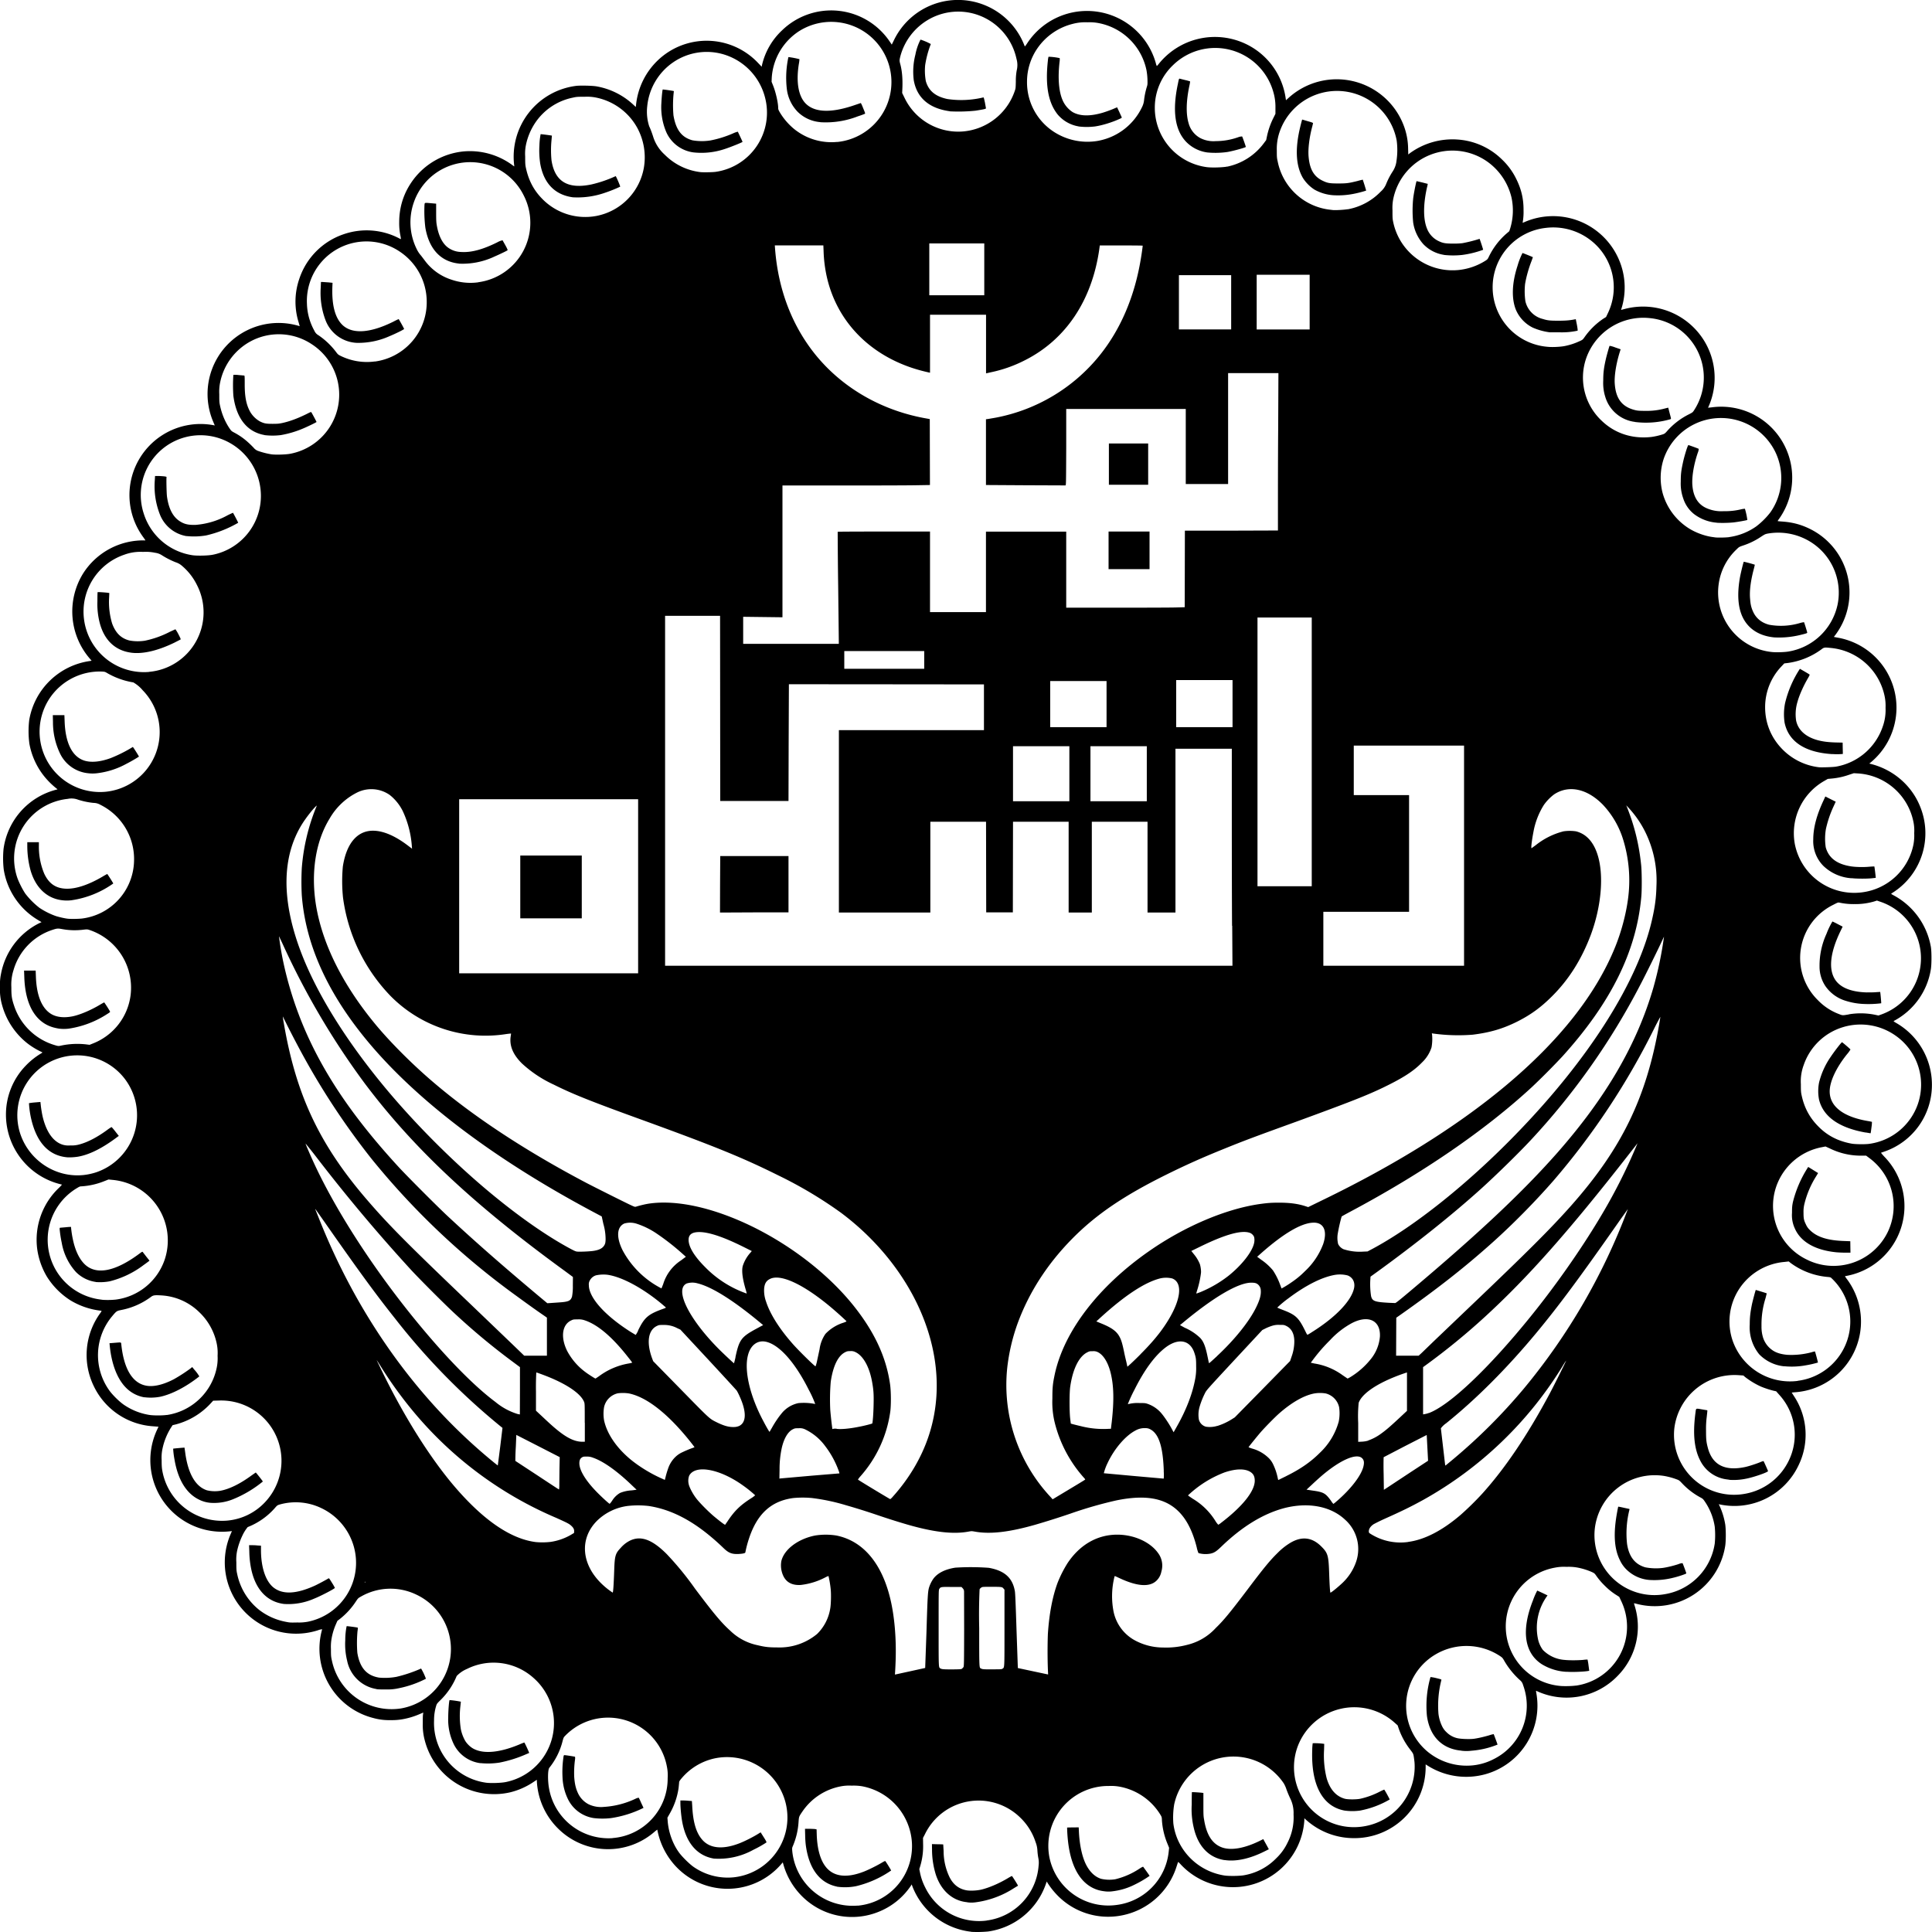 <?xml version="1.0" encoding="utf-8"?><!-- Uploaded to: SVG Repo, www.svgrepo.com, Generator: SVG Repo Mixer Tools -->
<svg fill="#000000" width="800px" height="800px" viewBox="0 0 24 24" role="img" xmlns="http://www.w3.org/2000/svg"><path d="M12.066 23.997a.89.89 0 0 1-.728-.554l-.013-.034-.01.017a.87.87 0 0 1-.388.318.878.878 0 0 1-.914-.142.904.904 0 0 1-.284-.45l-.005-.017-.027.031a.88.88 0 0 1-1.348-.035.915.915 0 0 1-.184-.403l-.026.02a.88.88 0 0 1-1.2-.027.89.89 0 0 1-.27-.595v-.017l-.047.031a.898.898 0 0 1-.285.125.889.889 0 0 1-1.06-.644.724.724 0 0 1-.025-.213c0-.048 0-.097.003-.11l.003-.024-.054.023a.948.948 0 0 1-.209.061.752.752 0 0 1-.142.01.727.727 0 0 1-.215-.026.888.888 0 0 1-.636-1.103.197.197 0 0 0-.05.012.886.886 0 0 1-1.09-1.187l.019-.044-.03.003a.89.89 0 0 1-.902-1.257l.02-.043-.065-.005a.88.88 0 0 1-.738-.497.883.883 0 0 1 .076-.904c.015-.02.022-.033.018-.034a.936.936 0 0 1-.384-.129.939.939 0 0 1-.294-.296.922.922 0 0 1-.12-.344.89.89 0 0 1 .271-.759c.023-.022.039-.04.035-.04a.891.891 0 0 1-.694-.864.87.87 0 0 1 .248-.615.906.906 0 0 1 .192-.152l.014-.01-.05-.025a.952.952 0 0 1-.14-.09.911.911 0 0 1-.312-.473.696.696 0 0 1-.026-.229.62.62 0 0 1 .012-.156.885.885 0 0 1 .47-.63l.034-.016-.045-.027a.893.893 0 0 1-.425-.63 1.228 1.228 0 0 1-.002-.252.882.882 0 0 1 .654-.736c.01-.002.016-.004.016-.006a.96.96 0 0 1-.18-.18.906.906 0 0 1-.169-.386 1.17 1.17 0 0 1-.002-.293.891.891 0 0 1 .757-.734l.018-.003-.015-.018a.896.896 0 0 1-.09-1.067.886.886 0 0 1 .765-.41c.012.002.012.003-.017-.038a.883.883 0 0 1 .887-1.39l-.019-.045a.882.882 0 0 1 1.074-1.188l-.013-.047a.865.865 0 0 1 .007-.538.876.876 0 0 1 .554-.558.873.873 0 0 1 .688.052c.01.006.02.01.02.009.002-.001 0-.018-.004-.038a.773.773 0 0 1-.016-.17c0-.197.059-.374.176-.531a.888.888 0 0 1 .624-.35.89.89 0 0 1 .61.173c.02.015.021.015.019.005a.887.887 0 0 1 .775-.993c.054-.005.2-.002.248.007a.898.898 0 0 1 .457.228l.03.028.005-.043A.892.892 0 0 1 8.17.751a.878.878 0 0 1 1.25.034l.042.044.003-.017a.858.858 0 0 1 .252-.437.877.877 0 0 1 1.334.139l.027.04.026-.053a.884.884 0 0 1 1.624.07c.004.008.006.006.03-.03a.888.888 0 0 1 1.6.243.14.14 0 0 0 .013.037l.02-.023a.894.894 0 0 1 1.081-.254.884.884 0 0 1 .5.683l.003.018.033-.03a.89.89 0 0 1 1.425.333.829.829 0 0 1 .059.294l.002.077.023-.018a.898.898 0 0 1 .583-.168.868.868 0 0 1 .558.248.835.835 0 0 1 .173.233c.066.13.096.253.095.397a.76.76 0 0 1-.011.154c-.003.005-.001.004.041-.014a.89.89 0 0 1 1.134.429.877.877 0 0 1 .047.67l.05-.013a.891.891 0 0 1 .931.321.881.881 0 0 1 .1.907l.047-.005a.882.882 0 0 1 .832 1.39.093.093 0 0 0-.014.023c0 .001.027.004.06.006.13.01.234.038.346.094A.88.88 0 0 1 22.79 7.9l-.009.012.01.002.037.007a.883.883 0 0 1 .412 1.549l-.019.015.019.005c.279.07.507.267.612.528a.874.874 0 0 1-.323 1.06.678.678 0 0 0-.036.024c-.002.002.011.01.03.02a.903.903 0 0 1 .463.641c.01.059.01.223-.001.282a.882.882 0 0 1-.46.638c-.005.002.004.01.031.025.274.158.443.45.443.766a.875.875 0 0 1-.587.83l-.044.015c-.004 0 .012.02.044.054a.881.881 0 0 1-.493 1.48.218.218 0 0 0 .026.039.881.881 0 0 1-.66 1.404l-.028.003.027.042a.867.867 0 0 1 .057.864.881.881 0 0 1-.98.483l-.01-.002.01.02a.911.911 0 0 1 .07.228c.01.06.01.212 0 .271a.886.886 0 0 1-1.098.719.32.32 0 0 0-.035-.008l.004.018a.868.868 0 0 1-.206.883.88.88 0 0 1-1.012.187c-.004-.002-.003.005 0 .024a.884.884 0 0 1-.625 1.01.896.896 0 0 1-.722-.103l-.027-.017v.03a.884.884 0 0 1-.888.886.888.888 0 0 1-.597-.227l-.022-.02v.026a.888.888 0 0 1-1.538.545c-.024-.026-.03-.03-.032-.024l-.017.052a.89.89 0 0 1-.686.609.879.879 0 0 1-.795-.251.96.96 0 0 1-.12-.151l-.012-.02-.016.045a.89.89 0 0 1-.714.576 1.478 1.478 0 0 1-.21.004zm.192-.14a.742.742 0 0 0 .644-.682.28.28 0 0 0-.004-.096.753.753 0 0 1-.011-.092.325.325 0 0 0-.022-.102.74.74 0 0 0-.195-.31.74.74 0 0 0-1.181.212l-.023.044.001.072a.856.856 0 0 1-.036.28l-.011.036.009.045a.715.715 0 0 0 .064.182.743.743 0 0 0 .764.412zm-.243-.227c-.18-.017-.322-.14-.389-.34a1.05 1.05 0 0 1-.048-.312l-.001-.07.07.002c.038 0 .07.002.07.002l.005.083a.75.75 0 0 0 .075.327c.045.087.11.139.199.158.047.011.14.007.2-.008.095-.024.212-.074.32-.138a.595.595 0 0 1 .054-.03c.004 0 .079.12.076.121l-.048.029a1.153 1.153 0 0 1-.478.177.36.36 0 0 1-.105 0zm-1.36.043a.742.742 0 0 0 .665-.857.76.76 0 0 0-.609-.626.635.635 0 0 0-.131-.008.55.55 0 0 0-.142.01.744.744 0 0 0-.47.311c-.043.063-.043.063-.048.129a.91.91 0 0 1-.075.31c-.006.016-.006.023-.002.065a.754.754 0 0 0 .811.665zm-.258-.237c-.216-.045-.35-.224-.388-.522a1.266 1.266 0 0 1-.007-.116l-.002-.08h.057c.031.001.064.002.072.004l.015.003.002.07c.008.22.066.376.168.45.095.07.232.074.403.01.054-.019.164-.073.227-.11.046-.027.052-.03.056-.023.02.028.07.11.07.114a1.29 1.29 0 0 1-.437.195.707.707 0 0 1-.236.006zm3.474.228a.744.744 0 0 0 .647-.662l.005-.048-.019-.047a.916.916 0 0 1-.07-.292c-.001-.04-.003-.045-.018-.07a.755.755 0 0 0-.501-.349.59.59 0 0 0-.14-.01.745.745 0 0 0-.738.89.747.747 0 0 0 .834.588zm-.153-.17a.457.457 0 0 1-.072-.014c-.207-.06-.337-.264-.377-.592a1.852 1.852 0 0 1-.013-.185c0-.001.034-.002.073-.002l.071-.001.003.061c.008.155.038.297.084.393.047.096.111.159.19.185a.456.456 0 0 0 .176.006.934.934 0 0 0 .296-.128c.037-.024.05-.03.053-.026l.042.058.037.053-.011.008a1.3 1.3 0 0 1-.166.097.822.822 0 0 1-.281.087.357.357 0 0 1-.105 0zm-4.607-.173a.747.747 0 0 0 .593-1.075.75.75 0 0 0-.82-.404.745.745 0 0 0-.423.256c-.022.027-.025.034-.025.05l-.006.061a.893.893 0 0 1-.113.325l-.026.046.003.04c.01.136.06.279.137.387.036.052.127.142.179.18a.742.742 0 0 0 .501.134zm-.243-.233c-.212-.036-.35-.2-.396-.473-.01-.06-.02-.163-.02-.219v-.03h.031a.97.97 0 0 1 .072.004l.04.003.004.06c.01.206.05.34.13.427.092.1.244.116.438.045.076-.027.203-.092.27-.136l.012-.007.038.06c.03.047.037.062.033.066a1.36 1.36 0 0 1-.16.09.885.885 0 0 1-.492.11zm6.591.206a.732.732 0 0 0 .393-.208.66.66 0 0 0 .142-.195.684.684 0 0 0 .075-.352.405.405 0 0 0-.043-.202 1.273 1.273 0 0 1-.045-.108.367.367 0 0 0-.034-.076.753.753 0 0 0-1.361.263.994.994 0 0 0-.01.238c.042.328.3.591.633.644.055.009.2.007.25-.004zm-.246-.187c-.195-.03-.33-.17-.383-.399a.989.989 0 0 1-.026-.291c0-.083.001-.152.003-.154.002-.002.1.004.129.008l.013.002v.139c0 .113 0 .148.008.188.03.193.102.305.222.349.116.042.286.011.48-.086l.034-.017.014.026.035.063.02.037-.052.026c-.183.092-.357.13-.497.108zm-7.603-.274a.741.741 0 0 0 .684-.744.54.54 0 0 0-.01-.146.743.743 0 0 0-1.257-.387c-.024.024-.026.026-.038.071a.868.868 0 0 1-.165.333c-.02.024-.021.16-.004.254a.75.75 0 0 0 .79.62zm-.233-.248a.427.427 0 0 1-.319-.23.677.677 0 0 1-.07-.273 1.285 1.285 0 0 1 .01-.244c.004-.031.006-.035.014-.035.015 0 .128.018.131.02a.099.099 0 0 1 0 .035 1.231 1.231 0 0 0-.01.215c.007.092.02.148.052.213a.297.297 0 0 0 .126.127.358.358 0 0 0 .191.033 1.07 1.07 0 0 0 .394-.102.118.118 0 0 1 .039-.012.89.89 0 0 1 .03.064l.029.062-.01.005a1.357 1.357 0 0 1-.393.122.918.918 0 0 1-.214 0zm9.58.1a.75.75 0 0 0 .615-.787 1.156 1.156 0 0 0-.011-.085c-.006-.03-.01-.035-.04-.075a.923.923 0 0 1-.145-.263l-.014-.042-.036-.032a.751.751 0 0 0-1.203.287.745.745 0 0 0 .834.997zm-.252-.193c-.277-.05-.42-.319-.404-.754a.664.664 0 0 1 .006-.083.85.85 0 0 1 .143.008l-.002.074a1.17 1.17 0 0 0 .032.352c.041.14.117.226.227.256.038.01.141.01.19 0a.996.996 0 0 0 .244-.089.675.675 0 0 1 .054-.025c.004 0 .068.116.068.123a1.158 1.158 0 0 1-.37.138.713.713 0 0 1-.187 0zm-10.426-.354a.747.747 0 0 0 .342-1.3.742.742 0 0 0-.82-.106.379.379 0 0 0-.128.088.887.887 0 0 1-.2.298c-.047.046-.047.047-.057.08a.613.613 0 0 0-.024.175.749.749 0 0 0 .637.771c.057.01.194.005.25-.006zm-.31-.235a.429.429 0 0 1-.33-.232.703.703 0 0 1-.071-.34c0-.076.01-.205.017-.212a1.18 1.18 0 0 1 .14.02l-.007.066a1.04 1.04 0 0 0 .007.277.494.494 0 0 0 .052.14c.023.04.068.083.108.103.127.066.327.046.57-.056a.802.802 0 0 1 .058-.023c.004 0 .063.127.06.13l-.04.017a1.56 1.56 0 0 1-.33.103.928.928 0 0 1-.234.006zm12.327.027a.723.723 0 0 0 .258-.077.74.74 0 0 0 .366-.921.112.112 0 0 0-.03-.053.998.998 0 0 1-.199-.24c-.026-.046-.027-.047-.065-.072a.756.756 0 0 0-.785-.02.741.741 0 0 0-.098 1.22.763.763 0 0 0 .553.163zm-.142-.183c-.238-.021-.392-.175-.428-.43a1.299 1.299 0 0 1 .044-.484.48.48 0 0 1 .072.013c.062.015.066.017.063.025a1.284 1.284 0 0 0-.036.418.491.491 0 0 0 .043.15.239.239 0 0 0 .056.078.276.276 0 0 0 .13.074c.04.011.152.016.21.009.052-.007.125-.024.19-.043a.36.36 0 0 1 .057-.015c.002.002.048.126.048.13a1.083 1.083 0 0 1-.323.076.511.511 0 0 1-.126 0zm-13.18-.523a.748.748 0 0 0 .196-1.416.738.738 0 0 0-.686.025c-.033.018-.037.022-.061.058a.912.912 0 0 1-.193.214l-.039.03-.02.046a.776.776 0 0 0-.05.163.59.59 0 0 0-.01.14c0 .082.001.096.012.144a.757.757 0 0 0 .85.596zm-.297-.242a.445.445 0 0 1-.365-.353.848.848 0 0 1-.023-.253.866.866 0 0 1 .017-.175c.002-.002.122.013.137.018.003 0 .003.014-.002.045a1.611 1.611 0 0 0-.002.268c.031.186.115.282.27.308a.795.795 0 0 0 .217-.01 1.71 1.71 0 0 0 .305-.103.754.754 0 0 1 .06.127 1.287 1.287 0 0 1-.338.118.625.625 0 0 1-.153.015c-.068 0-.1 0-.124-.004zm14.896-.042a.739.739 0 0 0 .563-1.058l-.021-.045-.047-.03a.77.77 0 0 1-.129-.105.85.85 0 0 1-.108-.125c-.022-.032-.025-.034-.059-.05a.842.842 0 0 0-.17-.053.61.61 0 0 0-.143-.01.564.564 0 0 0-.144.01.742.742 0 0 0 .064 1.469c.04.005.153.003.194-.004zm-.11-.172a.65.65 0 0 1-.311-.095c-.217-.141-.256-.421-.11-.79a.922.922 0 0 1 .054-.124c.003 0 .126.058.128.06a.674.674 0 0 0-.115.557.353.353 0 0 0 .057.12.42.42 0 0 0 .27.124c.054.006.156.006.228 0 .03-.004.056-.005.057-.004a.62.62 0 0 1 .012.07l.009.069-.011.002c-.051.01-.2.016-.268.01zm-8.152-.008.182-.04.016-.445c.013-.436.017-.497.03-.548a.407.407 0 0 1 .056-.116c.052-.07.145-.117.272-.137a3.03 3.03 0 0 1 .416.002c.196.035.295.124.324.29.005.028.01.155.021.495l.016.46.376.08-.003-.069a6.26 6.26 0 0 1 0-.432c.016-.25.057-.465.12-.636a1.47 1.47 0 0 1 .125-.247c.153-.229.37-.353.617-.353.207 0 .408.09.506.227a.26.26 0 0 1 .042.232.21.21 0 0 1-.058.11c-.083.084-.236.076-.454-.025l-.065-.03c-.003 0-.007.011-.012.036a.997.997 0 0 0-.006.4.527.527 0 0 0 .275.368.74.74 0 0 0 .34.084 1.02 1.02 0 0 0 .3-.033.702.702 0 0 0 .356-.21c.097-.093.18-.195.387-.468.211-.28.285-.37.382-.465a.811.811 0 0 1 .145-.117c.146-.092.277-.08.393.034.087.086.094.113.102.353.004.12.01.219.015.224.005.005.1-.073.149-.12a.655.655 0 0 0 .17-.263.488.488 0 0 0-.137-.523c-.18-.169-.463-.221-.762-.142-.257.07-.51.224-.763.465-.072.07-.097.087-.144.098a.322.322 0 0 1-.152-.006.371.371 0 0 1-.022-.072c-.04-.16-.098-.29-.172-.385-.17-.218-.43-.28-.833-.196a5.162 5.162 0 0 0-.562.162 10.1 10.1 0 0 1-.443.14c-.32.091-.554.118-.741.085-.048-.008-.044-.008-.089 0-.189.034-.428.006-.757-.089a8.872 8.872 0 0 1-.375-.119 8.576 8.576 0 0 0-.39-.122 2.52 2.52 0 0 0-.418-.088 1.244 1.244 0 0 0-.23 0c-.277.036-.453.198-.554.51a1.385 1.385 0 0 0-.043.165c0 .01-.028.017-.083.02-.084.004-.125-.012-.188-.073a2.872 2.872 0 0 0-.159-.143c-.258-.216-.509-.34-.77-.38a1.152 1.152 0 0 0-.266 0 .669.669 0 0 0-.375.182c-.228.227-.196.558.078.805a.877.877 0 0 0 .115.089c.007-.007.013-.108.019-.28.006-.176.014-.206.08-.275a.374.374 0 0 1 .116-.091c.135-.065.275-.014.455.166a3.8 3.8 0 0 1 .353.431c.233.31.328.424.436.521a.686.686 0 0 0 .344.182c.09.022.139.027.246.027a.73.73 0 0 0 .49-.167.566.566 0 0 0 .163-.314c.01-.05.013-.182.006-.245a1.313 1.313 0 0 0-.027-.161.171.171 0 0 0-.036.015.866.866 0 0 1-.31.096c-.124.007-.201-.046-.233-.16a.306.306 0 0 1-.007-.136c.034-.145.205-.275.418-.318a.844.844 0 0 1 .267 0c.325.066.558.336.666.775.055.223.08.51.068.804a4.76 4.76 0 0 1-.007.137c-.002.01 0 .011.005.01l.188-.041zm.638-.031a.08.08 0 0 0 .019-.019c.007-.01.008-.04.009-.465l-.001-.477a.058.058 0 0 0-.017-.038l-.015-.016h-.12c-.135-.002-.14-.001-.156.025-.008.013-.008.025-.008.484 0 .509-.001.488.022.503.018.01.035.012.146.012.097-.001.111-.002.122-.008zm.505 0c.025-.018.024.01.024-.507v-.475l-.01-.011c-.017-.023-.023-.024-.149-.024-.114 0-.116 0-.13.01a.065.065 0 0 0-.02.02 6.873 6.873 0 0 0-.005.483c0 .511 0 .49.022.502.02.01.037.011.146.01.1 0 .11 0 .122-.008zm-8.627-.584a.746.746 0 0 0 .569-.93.754.754 0 0 0-.403-.48.734.734 0 0 0-.52-.045c-.026.008-.03.01-.06.045a.877.877 0 0 1-.336.235.494.494 0 0 0-.068.11.874.874 0 0 0-.063.183.532.532 0 0 0-.01.144c0 .088.001.105.01.144a.77.77 0 0 0 .274.448.776.776 0 0 0 .317.145c.065.013.062.013.159.011a.588.588 0 0 0 .131-.01zm-.299-.22c-.213-.027-.357-.183-.409-.442a1.161 1.161 0 0 1-.022-.21l-.003-.078h.027c.015 0 .049 0 .074.003l.047.003v.068c.003.214.062.38.16.455.114.086.28.077.506-.025.04-.018.142-.073.17-.09.009-.007.01-.005.046.053a.61.61 0 0 1 .036.063c0 .01-.18.104-.26.135a.797.797 0 0 1-.372.065zm17.162-.123a.75.75 0 0 0 .611-.626 1.065 1.065 0 0 0 0-.212.752.752 0 0 0-.118-.304c-.027-.04-.029-.042-.065-.061a.894.894 0 0 1-.222-.172c-.033-.035-.039-.04-.068-.05a.853.853 0 0 0-.154-.042.749.749 0 0 0-.863.657.745.745 0 0 0 .879.81zm-.197-.175a.456.456 0 0 1-.277-.119.393.393 0 0 1-.092-.125c-.074-.146-.084-.34-.034-.606a.92.92 0 0 1 .012-.06c0-.002.032.004.07.013l.07.015v.007a1.207 1.207 0 0 0-.03.428c.024.158.098.253.227.29a.701.701 0 0 0 .219.007c.055-.008.129-.026.193-.047a.144.144 0 0 1 .05-.012c.004.005.047.12.047.127 0 .006-.1.04-.161.054a.962.962 0 0 1-.294.028zm-15.955.026a.004.004 0 0 0-.004-.004.004.004 0 0 0-.004.004c0 .002.002.004.004.004a.004.004 0 0 0 .004-.004zm2.302-.499a.71.71 0 0 0 .249-.086l.042-.025.001-.02c.002-.024-.009-.045-.034-.068-.027-.025-.041-.033-.185-.098a4.698 4.698 0 0 1-1.728-1.263 5.084 5.084 0 0 1-.465-.636c-.027-.043-.046-.072-.038-.056l.05.104c.279.577.605 1.098.917 1.463.357.416.694.647 1.005.687a.892.892 0 0 0 .186-.002zm10.653 0c.202-.026.425-.141.653-.337a3.71 3.71 0 0 0 .263-.258c.283-.312.563-.726.838-1.24.052-.097.208-.41.208-.417a.66.66 0 0 0-.04.062 4.734 4.734 0 0 1-1.731 1.666c-.156.086-.266.14-.49.24a2.316 2.316 0 0 0-.13.064c-.039.026-.06.058-.06.088 0 .018.001.02.031.038a.696.696 0 0 0 .458.095zm-8.455-.256c.086-.13.158-.2.296-.288a.32.32 0 0 0 .047-.035 1.46 1.46 0 0 0-.15-.121c-.289-.208-.596-.264-.67-.122a.185.185 0 0 0-.005.108c.01.041.049.115.088.167.04.055.158.174.228.232.072.06.133.106.136.102l.03-.043zm6.132.018c.265-.202.417-.392.417-.522 0-.058-.02-.092-.068-.117-.07-.035-.176-.03-.305.013a1.364 1.364 0 0 0-.456.286c0 .002.026.02.059.042a.83.83 0 0 1 .283.279.244.244 0 0 0 .034.044.239.239 0 0 0 .036-.025zm-12.343-.027a.73.73 0 0 0 .464-.227.749.749 0 0 0-.573-1.264l-.07.002-.037.04a.898.898 0 0 1-.425.254l-.042.01-.019.029a.8.8 0 0 0-.106.261.526.526 0 0 0-.011.143c0 .068.002.098.008.131a.754.754 0 0 0 .812.621zm-.207-.22a.386.386 0 0 1-.151-.042c-.156-.077-.26-.248-.302-.5a1.005 1.005 0 0 1-.016-.131c.002-.002.14-.014.141-.013l.008.056c.034.264.127.427.27.474a.421.421 0 0 0 .167.006c.112-.021.244-.085.387-.19l.053-.037c.003 0 .088.107.088.112a1.44 1.44 0 0 1-.37.22.626.626 0 0 1-.275.045zm4.982-.023a.284.284 0 0 1 .1-.1.44.44 0 0 1 .146-.032l.06-.008-.058-.055c-.185-.178-.355-.299-.484-.343a.198.198 0 0 0-.08-.014c-.035 0-.042.001-.056.01-.023.014-.033.036-.033.073 0 .093.088.232.245.386.06.059.126.118.132.118a.21.21 0 0 0 .028-.036zm9.01-.003c.17-.148.295-.31.324-.422.013-.052.009-.082-.015-.106-.069-.069-.277.023-.512.226a4 4 0 0 0-.11.1l-.069.064.08.012c.11.015.144.03.184.075a.565.565 0 0 1 .044.057.173.173 0 0 0 .026.033.427.427 0 0 0 .048-.04zm-3.134-.26c.005-.004.002-.01-.015-.028a1.61 1.61 0 0 1-.36-.68 1.06 1.06 0 0 1-.03-.3c0-.143.005-.186.03-.305.116-.533.54-1.088 1.17-1.527.438-.306.947-.523 1.369-.585.1-.014.148-.018.246-.018.132 0 .233.013.326.043l.037.012.172-.084c.905-.438 1.668-.914 2.269-1.414.673-.56 1.136-1.145 1.375-1.74.075-.187.13-.395.156-.584a1.722 1.722 0 0 0-.062-.751 1.104 1.104 0 0 0-.248-.424c-.196-.202-.426-.25-.607-.13a.593.593 0 0 0-.128.132.943.943 0 0 0-.13.34c-.014.07-.027.165-.025.185l.001.013.056-.041a.91.91 0 0 1 .343-.17.534.534 0 0 1 .154 0c.125.031.216.128.267.286.083.255.05.647-.085 1.007-.113.298-.27.548-.478.755-.138.138-.264.23-.43.314-.18.09-.338.137-.554.164a2.281 2.281 0 0 1-.494-.014l-.016-.003.003.019a.59.59 0 0 1-.007.156.448.448 0 0 1-.117.186c-.106.11-.239.195-.488.315-.204.098-.427.185-1.07.42-.506.183-.659.24-.907.341-.272.11-.472.2-.707.316-.534.264-.876.497-1.172.796-.306.31-.532.657-.675 1.039a2.415 2.415 0 0 0-.134.561 2.038 2.038 0 0 0 .543 1.617l.02.023.198-.119c.108-.065.2-.12.203-.124zm-2.387.209c.198-.22.35-.474.44-.738.15-.439.14-.921-.03-1.399-.187-.528-.563-1.024-1.057-1.392a5.23 5.23 0 0 0-.778-.463c-.436-.217-.776-.356-1.667-.68-.663-.24-.887-.33-1.119-.446a1.506 1.506 0 0 1-.398-.265c-.112-.112-.157-.223-.137-.341.002-.015.004-.028.003-.029a.797.797 0 0 0-.063.007 1.657 1.657 0 0 1-1.43-.47 2.17 2.17 0 0 1-.594-1.226 1.996 1.996 0 0 1-.002-.386c.046-.297.188-.456.396-.444.123.007.266.071.42.19l.044.033-.002-.018a1.235 1.235 0 0 0-.114-.45.59.59 0 0 0-.162-.2.398.398 0 0 0-.401-.032.816.816 0 0 0-.345.325c-.176.286-.236.678-.168 1.086.082.485.337.99.747 1.483.183.219.45.486.702.701.503.431 1.154.86 1.915 1.26.1.052.423.214.525.263.068.032.07.033.087.028.056-.017.117-.031.157-.037.35-.052.814.053 1.296.29.495.245.948.601 1.253.985.26.328.403.641.449.978.011.087.012.243.002.326a1.527 1.527 0 0 1-.373.81.222.222 0 0 0-.029.039c0 .004.395.242.401.243a.183.183 0 0 0 .032-.031zm10.582-.035a.749.749 0 0 0 .547-.411.735.735 0 0 0-.118-.82l-.038-.043-.033-.007a1.174 1.174 0 0 1-.155-.051.983.983 0 0 1-.2-.121l-.019-.017-.056-.004a.753.753 0 0 0-.802.662.746.746 0 0 0 .874.812zm-.19-.175-.043-.006a.428.428 0 0 1-.317-.228c-.076-.144-.096-.333-.062-.593.009-.066-.001-.061.088-.046l.06.01v.014l-.008.074a1.147 1.147 0 0 0-.008.163c0 .107.003.14.02.206.054.22.21.302.465.248.048-.01.145-.042.192-.062.019-.008.036-.013.038-.011.003.004.053.114.055.123.003.014-.173.075-.268.094a.76.76 0 0 1-.212.015zm-3.975-.084.232-.152-.016-.305-.001-.015-.266.136-.269.14a3.748 3.748 0 0 0 0 .204l.003.201.043-.028.274-.181zm-10.56.15.002-.202.003-.145-.269-.138-.27-.138-.006.143a3.184 3.184 0 0 0-.006.161v.019l.27.177c.148.098.27.178.272.178a.27.27 0 0 0 .004-.056zm1.356-.218a.361.361 0 0 1 .09-.135.307.307 0 0 1 .085-.056c.031-.015.076-.034.1-.043l.047-.017c.003-.002-.01-.018-.057-.078-.273-.34-.534-.545-.755-.591a.498.498 0 0 0-.139-.002.226.226 0 0 0-.171.172.49.49 0 0 0 0 .164c.035.164.15.335.322.48.108.09.253.18.393.242l.04.018.014-.056c.008-.03.022-.074.031-.098zm7.675.106c.176-.087.303-.175.416-.288a.842.842 0 0 0 .235-.388.516.516 0 0 0 .005-.179.227.227 0 0 0-.166-.171.428.428 0 0 0-.142 0c-.128.024-.28.11-.439.25-.054.048-.174.17-.228.232-.043.05-.15.182-.15.186 0 0 .02.009.042.016a.472.472 0 0 1 .21.12.27.27 0 0 1 .056.082.72.72 0 0 1 .054.162c.003.015.006.027.008.027l.1-.049zm-5.914-.003.363-.03-.006-.022a1.134 1.134 0 0 0-.172-.318.668.668 0 0 0-.251-.208.151.151 0 0 0-.076-.013c-.043 0-.05.001-.072.012-.064.03-.116.12-.142.245a1.235 1.235 0 0 0-.025.254l-.002.115.01-.002.374-.033zm4.392-.06c-.01-.3-.061-.46-.165-.516a.115.115 0 0 0-.063-.016.225.225 0 0 0-.125.03c-.124.065-.262.226-.345.403a.66.66 0 0 0-.047.127l.371.034.373.033a.51.51 0 0 0 0-.094zm-8.243-.303.028-.232-.01-.008a8.367 8.367 0 0 1-1.326-1.353c-.23-.289-.433-.566-.828-1.13a22.148 22.148 0 0 0-.16-.227c-.002-.002-.002 0 0 .006l.047.117c.454 1.143 1.144 2.136 2.007 2.886.094.082.21.177.212.175l.03-.234zm11.84.155a6.98 6.98 0 0 0 .873-.872 7.727 7.727 0 0 0 1.295-2.234l-.101.142c-.501.716-.76 1.064-1.037 1.398-.362.436-.745.82-1.119 1.121a.278.278 0 0 0-.066.063l.052.446c.002.017.003.018.01.013l.093-.077zm-10.79-.45c0-.221 0-.237-.007-.257-.043-.114-.246-.245-.545-.352a.643.643 0 0 0-.05-.017 3.44 3.44 0 0 0-.004.237v.238l.088.082c.11.104.162.148.216.189.105.079.188.114.27.115h.033v-.235zm9.73.22a.605.605 0 0 0 .164-.087c.06-.043.11-.086.227-.195l.093-.087v-.477a2.23 2.23 0 0 0-.157.057c-.245.099-.405.215-.443.32a1.688 1.688 0 0 0-.006.25v.235l.044-.002a.334.334 0 0 0 .08-.013zm-2.367-.188c.114-.204.19-.404.222-.588a.68.68 0 0 0 .01-.142c0-.09-.002-.11-.02-.165-.051-.164-.195-.195-.355-.077-.134.1-.266.278-.391.528a1.81 1.81 0 0 0-.083.18l.035-.007a.468.468 0 0 1 .108-.007c.07 0 .077.001.108.012a.39.39 0 0 1 .17.12c.035.042.091.125.123.185l.025.046.008-.014.04-.071zm-5.042.037c.032-.06.082-.135.118-.178a.363.363 0 0 1 .215-.136.715.715 0 0 1 .209.011 1.292 1.292 0 0 0-.08-.176c-.168-.336-.361-.555-.526-.596-.108-.027-.198.039-.23.168-.049.193.027.511.195.823.036.069.07.127.074.127l.025-.044zm.81.006c.057.007.163-.003.28-.027.055-.01.157-.036.16-.04.006-.006.015-.123.017-.227.003-.132 0-.183-.016-.275-.032-.194-.11-.337-.208-.384a.115.115 0 0 0-.065-.013c-.034 0-.041.002-.063.013-.089.044-.15.168-.18.365a2.623 2.623 0 0 0-.006.355 5.082 5.082 0 0 0 .026.235s.006 0 .012-.003a.139.139 0 0 1 .044 0zm3.385-.001h.02l.01-.081c.03-.265.027-.45-.013-.613-.032-.13-.09-.224-.159-.258a.118.118 0 0 0-.064-.012c-.035 0-.04 0-.067.014-.104.051-.182.209-.213.433-.01.076-.01.298 0 .388l.008.064c.002.002.072.02.12.031a1.128 1.128 0 0 0 .358.034zm-4.603-.033c.095-.041.1-.175.011-.37a.677.677 0 0 0-.035-.07c-.007-.01-.168-.185-.357-.389l-.344-.37-.039-.018a.343.343 0 0 0-.168-.04c-.057 0-.058 0-.086.013-.108.053-.13.205-.059.4l.014.037.343.35c.37.378.354.363.448.41.088.043.149.06.211.058a.155.155 0 0 0 .06-.011zm5.944-.002a.774.774 0 0 0 .172-.078l.046-.029.344-.35.343-.35.018-.053a.558.558 0 0 0 .034-.17c.005-.107-.03-.179-.1-.213-.028-.013-.03-.013-.084-.013a.257.257 0 0 0-.093.012.606.606 0 0 0-.08.032l-.04.02-.347.373c-.334.36-.347.374-.365.411a1.011 1.011 0 0 0-.068.172.357.357 0 0 0-.008.157.125.125 0 0 0 .087.088.32.32 0 0 0 .141-.01zm-13.05-.136a.744.744 0 0 0 .622-.592.58.58 0 0 0 .01-.144.579.579 0 0 0-.009-.143.748.748 0 0 0-.22-.4.732.732 0 0 0-.469-.207c-.085-.005-.102-.003-.133.021a.902.902 0 0 1-.36.159c-.063.013-.063.012-.12.08a.753.753 0 0 0-.036.918c.04.057.127.143.185.182a.775.775 0 0 0 .316.125c.05.008.162.008.214 0zm-.278-.22a.422.422 0 0 1-.196-.09c-.126-.104-.209-.298-.234-.554l-.003-.028.063-.005c.09-.007.08-.009.084.022.032.302.138.478.308.51.091.018.214-.011.347-.081a2.02 2.02 0 0 0 .201-.13l.025-.02.024.03a.52.52 0 0 1 .064.086c-.164.13-.342.222-.486.253a.639.639 0 0 1-.197.006zm4.666-.08v-.295l-.113-.084a8.345 8.345 0 0 1-.69-.575c-.112-.102-.43-.42-.546-.545a21.09 21.09 0 0 1-1.196-1.426 5.105 5.105 0 0 0-.118-.147c-.002.002.051.126.086.203.288.636.793 1.411 1.364 2.093.341.408.661.73.91.915a.793.793 0 0 0 .273.148l.029.006.001-.294zm11.292.275c.26-.098.744-.557 1.263-1.199.303-.374.612-.813.85-1.209a6.932 6.932 0 0 0 .478-.943l-.111.142c-.744.952-1.25 1.524-1.788 2.017a8.385 8.385 0 0 1-.728.595l-.037.027v.587l.023-.004a.291.291 0 0 0 .05-.014zm4.58-.4a.746.746 0 0 0 .573-.401.737.737 0 0 0-.146-.868c-.018-.018-.018-.018-.063-.022a.906.906 0 0 1-.45-.172l-.025-.02-.05.006a.749.749 0 0 0-.568.34.74.74 0 0 0-.08.634.754.754 0 0 0 .81.504zm-.165-.18a.499.499 0 0 1-.313-.15.532.532 0 0 1-.117-.371c0-.087.007-.147.026-.243.01-.048.045-.18.049-.185 0 0 .134.04.136.043l-.015.06a1.086 1.086 0 0 0-.05.347.447.447 0 0 0 .013.119.3.3 0 0 0 .081.145c.056.055.12.082.224.092a.973.973 0 0 0 .305-.032.215.215 0 0 1 .041-.01c.003.004.039.136.037.138a1.247 1.247 0 0 1-.148.034.963.963 0 0 1-.27.012zm-14.733.129a.86.86 0 0 1 .381-.165.318.318 0 0 0 .04-.01s-.02-.029-.048-.063c-.198-.254-.379-.408-.541-.462a.22.22 0 0 0-.09-.012c-.05 0-.053 0-.08.013-.113.053-.133.21-.05.378a.78.78 0 0 0 .232.267c.03.023.115.077.12.077a.4.4 0 0 0 .036-.024zm9.346.002a.97.97 0 0 0 .249-.22.512.512 0 0 0 .114-.282c.009-.2-.145-.272-.35-.165a1.049 1.049 0 0 0-.268.209c-.08.08-.133.14-.203.231l-.038.051.045.01a.808.808 0 0 1 .35.145l.062.042a.316.316 0 0 0 .039-.021zm-2.611-.282c.103-.103.179-.189.248-.28.128-.172.21-.337.228-.463.015-.102-.015-.173-.084-.198a.324.324 0 0 0-.157.002c-.186.05-.427.208-.724.477l-.06.055.053.022c.14.056.203.102.24.178.02.04.032.084.052.18.008.041.022.099.029.128l.012.055.035-.031a4.42 4.42 0 0 0 .128-.124zm-4.017.078.03-.14a.438.438 0 0 1 .073-.19.523.523 0 0 1 .227-.14c.032-.012.037-.015.032-.02a4.487 4.487 0 0 0-.196-.175c-.338-.282-.62-.413-.751-.348-.05.024-.07.062-.074.129a.402.402 0 0 0 .024.152c.05.155.165.338.334.529.075.085.27.276.281.276a.42.42 0 0 0 .02-.073zm-1.015-.041c.045-.212.072-.25.245-.345l.074-.04.025-.013-.059-.049c-.325-.268-.584-.428-.757-.47a.23.23 0 0 0-.134.002c-.154.072.024.436.398.813.063.063.186.178.19.178a.964.964 0 0 0 .019-.076zm5.983-.014c.217-.202.397-.426.483-.6.047-.095.064-.157.06-.213a.1.1 0 0 0-.035-.076c-.02-.017-.04-.022-.084-.022-.162 0-.468.18-.853.501l-.032.026.06.033a.644.644 0 0 1 .192.127c.042.046.065.104.092.237l.015.072c.003.008.01 0 .103-.085zm-8.325-.24v-.237l-.043-.03c-.074-.05-.23-.162-.332-.237a9.386 9.386 0 0 1-1.803-1.705 9.116 9.116 0 0 1-.871-1.32 12.512 12.512 0 0 1-.232-.45.971.971 0 0 0 .013.087c.154.899.448 1.517 1.05 2.211.262.303.497.539 1.279 1.286l.538.516.119.115h.282v-.236zm10.865.203.15-.145.446-.426c.725-.691 1.003-.969 1.256-1.253.633-.713.941-1.345 1.1-2.26.008-.049.015-.09.014-.092a3.6 3.6 0 0 0-.08.153 9.034 9.034 0 0 1-1.246 1.88c-.227.26-.502.54-.767.777-.34.304-.676.568-1.151.902l-.036.025-.001.236-.001.236h.28zm-9.733-.279c.08-.165.125-.204.32-.273a.102.102 0 0 0 .027-.013 2.33 2.33 0 0 0-.152-.124c-.212-.158-.42-.26-.572-.283a.432.432 0 0 0-.147.007.133.133 0 0 0-.075.063.095.095 0 0 0-.012.059c0 .155.2.378.522.582l.06.036a.32.32 0 0 0 .03-.053zm8.368.021c.297-.185.495-.392.527-.55.014-.071-.016-.131-.08-.156a.385.385 0 0 0-.164-.006c-.162.03-.359.13-.573.291a1.39 1.39 0 0 0-.137.114c0 .002.027.013.06.026.172.065.205.097.292.275.012.025.02.038.024.037a.845.845 0 0 0 .05-.03zm-9.36-.37c.13-.008.155-.02.172-.074a.655.655 0 0 0 .01-.132l.001-.111-.1-.074c-1.133-.824-1.888-1.533-2.49-2.336a9.562 9.562 0 0 1-1.01-1.714 3.65 3.65 0 0 0-.05-.105c-.002-.001-.002.004 0 .01l.012.085c.056.37.176.771.338 1.129.246.545.607 1.065 1.136 1.64.105.114.48.49.61.611.333.31.675.61 1.128.99l.108.09.035-.002.1-.007zm10.562-.123c.872-.733 1.418-1.247 1.855-1.743.602-.686.984-1.343 1.188-2.046a4.625 4.625 0 0 0 .132-.633l-.032.068c-.047.102-.2.412-.257.52a8.697 8.697 0 0 1-1.368 1.942c-.149.16-.432.437-.624.61-.355.32-.807.68-1.283 1.025l-.082.059-.003.046a.97.97 0 0 0 .01.196c.015.062.044.073.224.083l.075.003c.008 0 .052-.035.165-.13zm-16.058.087a.742.742 0 0 0 .61-.503.755.755 0 0 0-.65-.984l-.05-.005-.058.023a.91.91 0 0 1-.276.062c-.019 0-.027.003-.058.022a.748.748 0 0 0 .277 1.382l.043.006a.995.995 0 0 0 .162-.003zm-.247-.219a.432.432 0 0 1-.248-.124.722.722 0 0 1-.176-.362 1.431 1.431 0 0 1-.026-.17c0-.016.001-.018.01-.018l.07-.006a.555.555 0 0 1 .061-.004 1.27 1.27 0 0 0 .035.205c.03.113.075.2.134.258.143.139.38.093.68-.13.035-.026.038-.027.043-.02l.044.057.039.049-.012.01a1.801 1.801 0 0 1-.06.044 1.16 1.16 0 0 1-.423.203.665.665 0 0 1-.171.009zm8.071.09c-.039-.134-.05-.225-.036-.286a.454.454 0 0 1 .098-.17l.015-.018-.09-.045c-.257-.129-.44-.19-.561-.191-.091 0-.134.03-.134.097 0 .087.071.204.204.337a1.333 1.333 0 0 0 .518.33.441.441 0 0 0-.014-.054zm5.65.036a1.49 1.49 0 0 0 .348-.202c.165-.132.293-.295.318-.403a.177.177 0 0 0 .001-.08.097.097 0 0 0-.045-.048c-.1-.043-.305.012-.622.167l-.113.055.031.039a.463.463 0 0 1 .075.124c.01.031.017.083.014.11a1.207 1.207 0 0 1-.047.214c-.013.042-.013.044-.003.04a.904.904 0 0 1 .044-.016zm-6.674-.098a.54.54 0 0 1 .222-.296l.06-.045-.037-.033a2.987 2.987 0 0 0-.315-.248.989.989 0 0 0-.267-.132.263.263 0 0 0-.146 0c-.094.043-.101.172-.02.334a1.13 1.13 0 0 0 .482.472l.021-.052zm7.79-.013c.072-.048.124-.09.184-.15a.888.888 0 0 0 .225-.336c.057-.17.003-.276-.135-.265-.146.01-.358.136-.623.368l-.062.055.053.039a.701.701 0 0 1 .143.13.84.84 0 0 1 .088.175l.019.05.027-.015a1.24 1.24 0 0 0 .08-.05zm6.828-.219a.747.747 0 0 0 .596-.42.742.742 0 0 0-.23-.915l-.04-.03h-.063a.872.872 0 0 1-.389-.09l-.053-.024-.051.01a.746.746 0 0 0-.563.494.74.74 0 0 0 .384.902.74.74 0 0 0 .409.073zm-.048-.165c-.264-.027-.443-.132-.514-.3a.39.39 0 0 1-.033-.19c0-.07.002-.087.011-.133a1.43 1.43 0 0 1 .179-.419l.011-.018.052.032.061.038.01.006-.024.04a1.155 1.155 0 0 0-.147.348.398.398 0 0 0-.01.104c0 .073.004.094.03.147a.21.21 0 0 0 .05.07c.085.085.218.128.42.135l.081.003.001.07.001.072h-.073a1.51 1.51 0 0 1-.107-.005zM7.365 15.54c.079-.011.121-.033.144-.074.01-.02.012-.028.014-.066a.687.687 0 0 0-.028-.197l-.02-.092-.098-.052c-1.27-.676-2.254-1.428-2.867-2.193-.463-.577-.716-1.158-.761-1.743a3.208 3.208 0 0 1 0-.34 2.52 2.52 0 0 1 .178-.754l.009-.023-.012.01c-.042.04-.121.141-.169.217-.255.407-.261.945-.019 1.587.195.517.561 1.106 1.055 1.7.375.45.835.91 1.283 1.284.366.305.718.551 1.015.71.049.026.065.033.083.034.038.003.147-.002.192-.008zm9.691-.03c.518-.279 1.173-.801 1.767-1.412.917-.94 1.535-1.917 1.704-2.695.033-.148.047-.26.05-.398a1.363 1.363 0 0 0-.139-.67 1.271 1.271 0 0 0-.208-.301l-.028-.03.009.022c.094.237.15.465.176.72.009.086.01.306.002.392-.06.68-.378 1.32-.982 1.987a9.07 9.07 0 0 1-.376.378c-.585.54-1.358 1.07-2.259 1.55-.056.03-.104.056-.106.06a2.033 2.033 0 0 0-.047.207.319.319 0 0 0 .004.134.14.14 0 0 0 .066.064.65.65 0 0 0 .249.03l.05-.002zm-16.021-.913a.78.78 0 0 0 .162-.035.748.748 0 0 0 .357-1.155.744.744 0 0 0-1.3.684c.114.33.44.54.78.506zm-.194-.22c-.216-.017-.363-.158-.438-.418a1.137 1.137 0 0 1-.043-.255.9.9 0 0 1 .072-.009l.07-.006.004.035c.004.043.017.122.028.164.046.18.13.295.242.331a.25.25 0 0 0 .097.01.351.351 0 0 0 .104-.01c.107-.027.227-.089.354-.182a.482.482 0 0 1 .054-.036c.003 0 .024.024.048.055l.043.055-.012.008c-.188.143-.354.226-.497.25a.687.687 0 0 1-.125.008zm22.374-.167a.746.746 0 0 0 .61-.497.743.743 0 0 0-.276-.847.754.754 0 0 0-.653-.107.743.743 0 0 0-.49.472.577.577 0 0 0-.035.236c0 .085.001.103.01.142.033.153.1.277.207.384a.717.717 0 0 0 .241.164.86.86 0 0 0 .18.051c.05.007.155.008.206.002zm-.038-.141c-.33-.058-.527-.196-.58-.408a.556.556 0 0 1 0-.213.96.96 0 0 1 .145-.32c.045-.068.133-.181.14-.181.005 0 .104.085.105.09a.344.344 0 0 1-.042.058c-.135.168-.216.34-.216.463 0 .186.168.316.475.368.026.004.049.01.05.01a.42.42 0 0 1-.005.062c-.009.068-.01.082-.014.08a4.37 4.37 0 0 0-.058-.01zM.762 12.988a.975.975 0 0 1 .302-.015l.049.006.04-.016a.745.745 0 0 0 .469-.598.756.756 0 0 0-.509-.812c-.027-.009-.032-.009-.07-.005a.857.857 0 0 1-.274-.007c-.05-.009-.06-.009-.12.011a.742.742 0 0 0-.481.499.59.59 0 0 0-.027.212c0 .11.005.144.036.236a.758.758 0 0 0 .507.485c.04.012.044.012.078.004zm-.029-.21a.648.648 0 0 1-.07-.015c-.223-.063-.35-.282-.361-.624l-.003-.082h.144l.003.076c.008.227.07.384.18.457.069.046.167.058.281.034.088-.019.217-.073.33-.14a.955.955 0 0 1 .057-.032c.003 0 .07.104.073.115.002.005-.007.012-.033.028a1.2 1.2 0 0 1-.479.183.486.486 0 0 1-.122 0zm22.236-.178a.894.894 0 0 1 .319.005l.047.01.033-.012a.741.741 0 0 0-.018-1.404l-.034-.012-.03.01a.831.831 0 0 1-.251.034.82.82 0 0 1-.184-.018c-.016-.004-.02-.003-.076.026a.735.735 0 0 0-.192 1.186.708.708 0 0 0 .261.172c.045.018.045.018.125.004zm.155-.13a.845.845 0 0 1-.191-.036.473.473 0 0 1-.257-.184.434.434 0 0 1-.073-.246.946.946 0 0 1 .086-.403.968.968 0 0 1 .074-.154.83.83 0 0 1 .065.032l.062.032-.029.06c-.12.25-.146.447-.077.577.059.112.195.173.401.18.04 0 .094 0 .121-.003l.05-.003c.003.003.015.14.013.141a1.27 1.27 0 0 1-.245.007zM7.927 11.01V9.928H5.704v2.163h2.223zm-1.464.008v-.39h.764v.78h-.764zm8.842.483c-.002-.274-.003-.88-.003-1.35v-.85h-.7v2.035h-.347v-1.128h-.692v1.128h-.288v-1.128h-.691l-.001.563-.001.563h-.331l-.001-.563-.001-.563h-.692v1.128h-1.136V9.07h1.802v-.568l-.901-.001L10.11 8.5H9.8l-.003.725-.002.725h-.848L8.946 8.8l-.001-1.15h-.683v4.347h7.048l-.003-.497zm-6.36-.516.002-.351h.848v.7H9.37l-.426.002zm9.242-.355V9.262h-1.37v.615h.687v1.45h-1.065v.67h1.748zm-17.166.78a.738.738 0 0 0 .644-.708.752.752 0 0 0-.417-.704.171.171 0 0 0-.086-.024.925.925 0 0 1-.192-.04.23.23 0 0 0-.129-.01.744.744 0 0 0-.626.98c.019.055.067.15.101.199a.966.966 0 0 0 .175.175.93.93 0 0 0 .204.102c.042.013.115.03.152.033.038.004.134.002.174-.003zm-.25-.227c-.188-.022-.33-.156-.392-.373a1.17 1.17 0 0 1-.04-.298v-.05h.144v.042a.87.87 0 0 0 .066.348c.06.129.15.188.286.188.12 0 .272-.052.44-.151a.892.892 0 0 1 .057-.032c.003 0 .075.113.075.118a1.188 1.188 0 0 1-.517.208.462.462 0 0 1-.119 0zm22.36-.098a.746.746 0 0 0 .64-.602.619.619 0 0 0 .008-.133.53.53 0 0 0-.01-.142.751.751 0 0 0-.688-.6l-.052-.003-.064.021a.878.878 0 0 1-.206.045l-.054.005-.043.025a.747.747 0 0 0-.366.784.752.752 0 0 0 .835.6zm-.13-.175a.557.557 0 0 1-.35-.153.437.437 0 0 1-.126-.33c0-.145.043-.305.129-.487l.021-.046.065.033.064.032-.026.057a1.34 1.34 0 0 0-.096.283.714.714 0 0 0-.002.227c.036.13.136.207.306.235.057.01.16.013.233.006.035-.003.064-.004.065-.003.002.002.019.14.017.141l-.055.006c-.07.006-.188.005-.245-.002zm-6.706-1.57V7.671h-.674v3.338h.674zm-3.011.272V9.27h-.7v.683h.7zm.962 0V9.27h-.7v.683h.7zm-12.92.222a.745.745 0 0 0 .446-1.26.433.433 0 0 0-.116-.097.952.952 0 0 1-.323-.115c-.029-.017-.03-.018-.075-.02a.75.75 0 0 0-.637.326.75.75 0 0 0 .706 1.166zm-.236-.229a.435.435 0 0 1-.348-.253.893.893 0 0 1-.084-.382l-.002-.086H.8l.003.078c.009.266.093.435.24.485.087.029.202.018.333-.03a1.755 1.755 0 0 0 .274-.138c.004 0 .078.118.076.12a1.952 1.952 0 0 1-.157.09 1 1 0 0 1-.36.116.456.456 0 0 1-.118 0zm21.72-.082a.749.749 0 0 0 .579-.5.612.612 0 0 0 .034-.23.584.584 0 0 0-.01-.137.755.755 0 0 0-.67-.607c-.081-.008-.084-.008-.12.02a.918.918 0 0 1-.415.167l-.043.005-.033.035a.733.733 0 0 0-.205.51c0 .195.073.375.208.515a.762.762 0 0 0 .46.23c.03.003.18-.001.215-.008zm-.047-.155c-.34-.02-.545-.155-.594-.39a.704.704 0 0 1 .006-.244 1.353 1.353 0 0 1 .184-.426s.103.059.118.07c.006.004.003.01-.017.045-.053.09-.107.208-.13.292a.531.531 0 0 0-.018.236c.024.117.117.202.265.243.067.018.13.026.223.029l.09.002.001.07c.001.039.002.07.001.071a.824.824 0 0 1-.13.001zm-9.017-.621V8.46h-.7v.573h.7zm1.565-.006v-.293h-.7v.585h.7zm-13.46-.395a.742.742 0 0 0 .595-1.08.737.737 0 0 0-.184-.236.216.216 0 0 0-.079-.045 1 1 0 0 1-.168-.085.198.198 0 0 0-.087-.033.54.54 0 0 0-.15-.011.578.578 0 0 0-.235.035.746.746 0 0 0-.5.796.751.751 0 0 0 .808.66zm-.22-.238c-.203-.026-.341-.16-.395-.381a.933.933 0 0 1-.026-.257c0-.062.001-.113.003-.114.003-.003.115.005.135.009l.01.002-.003.064a.93.93 0 0 0 .038.315c.044.118.11.183.213.21a.566.566 0 0 0 .194.003 1.2 1.2 0 0 0 .313-.112l.066-.03a.44.44 0 0 1 .037.061c.026.05.031.063.027.066l-.078.04c-.206.1-.392.143-.535.124zm9.85.09v-.11h-.993v.22h.993zm10.733-.104a.749.749 0 0 0 .613-.583.743.743 0 0 0-.398-.814.76.76 0 0 0-.462-.07c-.038.007-.041.008-.093.042a.89.89 0 0 1-.213.105c-.056.019-.057.019-.088.05a.727.727 0 0 0-.224.44.744.744 0 0 0 .666.836c.05.005.151.002.199-.006zm-.174-.176c-.188-.018-.325-.107-.395-.257-.055-.12-.066-.278-.033-.475.009-.056.045-.203.05-.208a1.56 1.56 0 0 1 .137.037c0 .001-.007.034-.018.074-.036.142-.05.261-.04.357.005.07.017.112.041.162.038.077.105.13.196.153a.822.822 0 0 0 .38-.021.316.316 0 0 1 .052-.011c.003.003.04.122.04.13 0 .007-.02.013-.1.032a1.11 1.11 0 0 1-.31.027zm-11.62.05-.008-.695a71.34 71.34 0 0 1-.006-.667c.001-.002.26-.003.575-.003h.572v1.001h.695v-1h.997v.945h.631c.347 0 .678-.001.736-.003l.105-.003.001-.475.001-.476h.578l.578-.002v-.294c0-.161 0-.601.003-.977l.003-.684h-.625v1.378h-.526V5.08h-1.485v.474c-.002.47-.002.474-.01.476l-.498-.002-.489-.003v-.817l.025-.003.098-.017a2.18 2.18 0 0 0 1.293-.778c.258-.322.43-.726.507-1.19.01-.055.024-.158.024-.168 0-.002-.12-.003-.266-.003h-.267l-.007.052c-.092.634-.416 1.118-.923 1.374a1.673 1.673 0 0 1-.425.15l-.058.013V3.91h-.696v.72l-.014-.003a2.105 2.105 0 0 1-.215-.059c-.542-.183-.92-.582-1.047-1.103a1.69 1.69 0 0 1-.046-.343l-.003-.074h-.603l.003.042c.039.51.213.963.51 1.326.34.414.833.693 1.391.786l.021.004.001.41.001.409-.18.003c-.1.002-.513.003-.917.003H9.72v1.637l-.244-.003-.244-.003v.336h1.188v-.03zm3.351-1.132v-.233h.509v.467h-.509zm.004-1.07v-.257h.488v.513h-.488zM2.644 6.891a.745.745 0 0 0 .592-.817.754.754 0 0 0-.385-.574.742.742 0 0 0-1.064.884.751.751 0 0 0 .602.513c.057.009.198.006.254-.006zm-.327-.231a.434.434 0 0 1-.325-.255.959.959 0 0 1-.069-.44l.003-.052h.05c.064.003.095.007.093.014-.004.02 0 .196.005.238.02.15.072.252.155.307.06.04.111.051.204.048a.98.98 0 0 0 .396-.12 1.25 1.25 0 0 1 .065-.03c.005.005.065.12.065.124a1.43 1.43 0 0 1-.397.157.887.887 0 0 1-.246.008zm19.162.012a.767.767 0 0 0 .338-.133.959.959 0 0 0 .175-.174.742.742 0 0 0 .056-.762.752.752 0 0 0-1.382.1.755.755 0 0 0-.013.419.76.76 0 0 0 .312.432c.085.057.2.101.3.116l.043.006c.028.004.13.002.17-.003zm-.152-.179a.535.535 0 0 1-.283-.107.407.407 0 0 1-.135-.197.545.545 0 0 1-.03-.206c0-.083.004-.131.025-.227.017-.084.061-.227.07-.227.005 0 .124.043.128.047a.145.145 0 0 1-.012.05c-.05.148-.076.303-.066.41.014.15.08.244.201.287a.45.45 0 0 0 .187.027.835.835 0 0 0 .212-.022.277.277 0 0 1 .052-.008.86.86 0 0 1 .03.139c-.008.005-.12.025-.175.031a1.43 1.43 0 0 1-.204.004zM3.61 5.636a.747.747 0 0 0 .266-1.358.74.74 0 0 0-.745-.047.749.749 0 0 0-.397.523.567.567 0 0 0-.01.142c0 .09 0 .102.011.15.022.1.06.19.112.269.025.037.027.04.063.059.093.05.158.102.24.187a.127.127 0 0 0 .06.042.978.978 0 0 0 .163.041c.053.007.185.003.237-.008zm-.325-.232c-.215-.038-.35-.208-.386-.487a1.878 1.878 0 0 1 0-.26.31.31 0 0 1 .065.002l.069.006c.006 0 .007.01.007.101-.001.164.02.268.072.357a.33.33 0 0 0 .115.111c.054.027.078.031.16.031.06 0 .08-.002.118-.01.09-.019.19-.056.3-.11.059-.03.059-.03.065-.02.011.018.062.113.062.117 0 .004-.126.065-.179.086a1.23 1.23 0 0 1-.265.077.837.837 0 0 1-.203 0zm17.23.024a.857.857 0 0 0 .146-.034c.017-.006.028-.015.051-.042a.89.89 0 0 1 .268-.205c.045-.023.048-.025.064-.05a.742.742 0 0 0-.547-1.145.752.752 0 0 0-.794.502.735.735 0 0 0 .192.771c.165.16.384.23.62.203zm-.205-.187a.44.44 0 0 1-.369-.312.569.569 0 0 1-.025-.2c0-.094.007-.154.029-.253.012-.056.046-.175.05-.18a.33.33 0 0 1 .07.02l.067.023-.01.032c-.045.143-.07.298-.063.395.013.19.093.291.259.33.027.006.05.008.125.008a.853.853 0 0 0 .24-.03l.04-.01.005.018.016.062c.017.063.017.06.002.065a1.098 1.098 0 0 1-.436.033zm-15.652-.75a.743.743 0 0 0 .643-.742.75.75 0 0 0-.333-.622.74.74 0 0 0-1.155.648.73.73 0 0 0 .092.333.116.116 0 0 0 .05.056.92.92 0 0 1 .217.205c.027.036.028.037.072.058a.74.74 0 0 0 .414.063zm-.227-.232a.436.436 0 0 1-.387-.281.954.954 0 0 1-.06-.402l.003-.073h.022l.072.005.05.005-.002.045c-.009.232.033.389.124.478.123.118.347.103.637-.042a.723.723 0 0 1 .062-.03c.003 0 .064.11.068.122.002.006-.11.061-.181.09a.945.945 0 0 1-.408.083zM19.43 4.3a.793.793 0 0 0 .188-.06c.043-.019.043-.02.068-.055a.902.902 0 0 1 .228-.224l.037-.023.021-.044a.74.74 0 0 0-.113-.817.758.758 0 0 0-.657-.246.742.742 0 0 0 .022 1.477c.05.006.15.002.206-.008zm-.179-.172a.768.768 0 0 1-.21-.058.441.441 0 0 1-.21-.222c-.056-.139-.05-.331.02-.545a.893.893 0 0 1 .062-.16c.005 0 .126.049.129.052l-.015.043c-.036.09-.067.2-.082.29a.867.867 0 0 0 .004.214.293.293 0 0 0 .215.22c.06.019.09.022.195.022.09 0 .139-.004.206-.017l.01-.002.014.07c.009.048.011.072.008.073a.914.914 0 0 1-.223.02h-.123zm-3.957-.373v-.337h-.649v.674h.649zm.975-.002v-.34h-.658v.68h.658zm-4.042-.407v-.322h-.683v.644h.683zm-6.286.16a.745.745 0 0 0 .564-1.08.741.741 0 0 0-1.365.09.748.748 0 0 0 .034.573.35.35 0 0 0 .057.087l.06.079a.664.664 0 0 0 .32.22.72.72 0 0 0 .33.032zM5.7 3.274c-.225-.024-.37-.18-.416-.445a1.675 1.675 0 0 1-.011-.281c.004-.033-.004-.031.087-.023l.058.005v.115c0 .1.002.122.01.165.022.12.067.21.13.26a.285.285 0 0 0 .167.06c.127.009.27-.029.453-.12a.224.224 0 0 1 .065-.025l.035.062c.023.041.03.06.027.062-.01.008-.102.052-.158.076a.93.93 0 0 1-.447.09zm12.41.081a.77.77 0 0 0 .334-.111c.034-.021.036-.024.05-.053a.899.899 0 0 1 .214-.284l.041-.035.012-.037a.764.764 0 0 0 .015-.383.763.763 0 0 0-.307-.449.751.751 0 0 0-1.161.466.58.58 0 0 0-.01.144c0 .088 0 .105.009.146a.753.753 0 0 0 .802.596zm-.172-.189a.448.448 0 0 1-.254-.13.515.515 0 0 1-.129-.272 1.51 1.51 0 0 1 .001-.307 2.24 2.24 0 0 1 .036-.19l.005-.017.069.016.07.018s-.003.022-.01.047c-.047.212-.047.39 0 .507a.287.287 0 0 0 .135.152c.06.03.09.036.188.036a.945.945 0 0 0 .117-.005 1.802 1.802 0 0 0 .214-.054c.004.007.046.134.044.136a1.201 1.201 0 0 1-.26.064 1.05 1.05 0 0 1-.225 0zM7.411 2.682a.741.741 0 0 0 .588-.602.77.77 0 0 0-.08-.487.755.755 0 0 0-.515-.381.56.56 0 0 0-.14-.01c-.087 0-.1 0-.148.011a.738.738 0 0 0-.469.315.78.78 0 0 0-.113.27.542.542 0 0 0-.01.146c0 .09.001.107.01.146.033.15.095.269.194.372a.746.746 0 0 0 .683.22zm-.294-.231c-.224-.03-.363-.174-.406-.418a1.067 1.067 0 0 1-.01-.228.817.817 0 0 1 .015-.138c.002-.002.138.016.14.018l-.005.056a1.296 1.296 0 0 0 0 .25c.04.264.202.362.497.3a1.54 1.54 0 0 0 .3-.103c.005 0 .06.128.056.131a1.736 1.736 0 0 1-.19.076 1.034 1.034 0 0 1-.397.056zm9.625.149a.757.757 0 0 0 .41-.22.25.25 0 0 0 .07-.101.892.892 0 0 1 .079-.15.298.298 0 0 0 .047-.132.904.904 0 0 0 .002-.252.754.754 0 0 0-1.453-.11.644.644 0 0 0-.036.235c0 .073 0 .09.011.136a.75.75 0 0 0 .633.597l.05.006c.03.004.14-.002.187-.01zm-.182-.175a.554.554 0 0 1-.232-.07.477.477 0 0 1-.142-.143c-.08-.136-.097-.32-.052-.554a2.32 2.32 0 0 1 .038-.16l.004-.013.068.02c.05.014.067.02.067.026l-.009.038c-.036.133-.055.28-.046.378.013.153.065.244.168.295.065.032.09.037.199.037.104 0 .13-.003.242-.031.035-.01.064-.016.064-.016l.022.068.02.067-.01.004a1.384 1.384 0 0 1-.162.04.996.996 0 0 1-.24.014zm-7.672-.29a.743.743 0 0 0 .616-.922.754.754 0 0 0-.527-.541.737.737 0 0 0-.61.099.75.75 0 0 0-.327.55.59.59 0 0 0 .025.249c.016.032.037.09.052.138a.5.5 0 0 0 .14.213.75.75 0 0 0 .443.217c.034.004.149.002.188-.003zm-.275-.242a.431.431 0 0 1-.335-.249.79.79 0 0 1-.062-.366c.003-.068.012-.161.017-.166.002-.002.133.016.138.02a1.474 1.474 0 0 0-.005.301c.03.179.102.274.236.31a.69.69 0 0 0 .222.002 1.34 1.34 0 0 0 .28-.087.32.32 0 0 1 .061-.022c.003.003.059.123.059.126 0 .006-.155.068-.224.09a.908.908 0 0 1-.387.041zm6.632.177a.759.759 0 0 0 .452-.287l.032-.043.01-.048a.945.945 0 0 1 .076-.22l.029-.058v-.076a.648.648 0 0 0-.027-.198.75.75 0 0 0-1.244-.332.728.728 0 0 0-.227.502.744.744 0 0 0 .636.765c.059.01.208.006.263-.006zm-.246-.176a.452.452 0 0 1-.261-.129c-.143-.146-.178-.388-.105-.727.01-.053.014-.063.02-.061l.068.017a.698.698 0 0 1 .063.017.359.359 0 0 1-.009.054c-.04.189-.044.35-.01.464a.297.297 0 0 0 .147.187.36.36 0 0 0 .191.037.835.835 0 0 0 .283-.05.14.14 0 0 1 .044-.008c.004.004.046.123.046.13 0 .007-.144.048-.228.063a1.054 1.054 0 0 1-.249.006zm-4.6-.13A.748.748 0 1 0 9.933.383a.747.747 0 0 0-.346.582l-.002.051.02.05c.032.08.062.213.062.276 0 .015.004.026.021.055.052.088.13.174.212.232a.735.735 0 0 0 .5.134zm-.21-.247a.452.452 0 0 1-.278-.126.49.49 0 0 1-.136-.28 1.207 1.207 0 0 1 .019-.402.998.998 0 0 1 .137.026.382.382 0 0 1-.007.057c-.038.235-.004.416.096.505.116.104.323.105.608.005l.065-.022c.002 0 .016.028.03.065.027.065.027.065.018.07a1.246 1.246 0 0 1-.084.03 1.095 1.095 0 0 1-.468.073zm3.464.23c.234-.047.43-.2.533-.415a.253.253 0 0 0 .027-.097.951.951 0 0 1 .034-.158c.008-.024.009-.033.007-.095a.797.797 0 0 0-.012-.11.75.75 0 0 0-.594-.585.581.581 0 0 0-.137-.01.61.61 0 0 0-.187.02.754.754 0 0 0-.441.309.73.73 0 0 0-.125.41.733.733 0 0 0 .404.662.766.766 0 0 0 .492.069zm-.255-.177a.435.435 0 0 1-.257-.145c-.119-.147-.158-.36-.124-.67a.279.279 0 0 1 .008-.05.756.756 0 0 1 .139.017.197.197 0 0 1-.002.049c-.022.195-.01.36.036.469a.336.336 0 0 0 .126.152c.088.05.204.054.35.015.047-.012.13-.042.179-.064l.024-.01.027.057.03.066c.003.006 0 .01-.028.022-.094.043-.215.08-.305.093a.832.832 0 0 1-.202 0zm-1.425.062a.745.745 0 0 0 .631-.497c.013-.036.013-.04.015-.123a.737.737 0 0 1 .011-.137.276.276 0 0 0-.003-.145.743.743 0 0 0-.398-.51.738.738 0 0 0-.684.017.75.75 0 0 0-.36.46c-.013.053-.013.057 0 .105.022.085.03.186.024.31l-.002.043.027.055a.74.74 0 0 0 .74.422zm-.174-.25c-.257-.035-.41-.167-.448-.386a.849.849 0 0 1 .02-.316.692.692 0 0 1 .064-.188.746.746 0 0 1 .128.055 1.243 1.243 0 0 0-.07.26.723.723 0 0 0 .008.201c.035.121.119.19.267.222a1.17 1.17 0 0 0 .448-.02c.004-.002.009.016.019.063l.013.072c0 .008-.028.014-.13.03a2.08 2.08 0 0 1-.32.008z"/></svg>